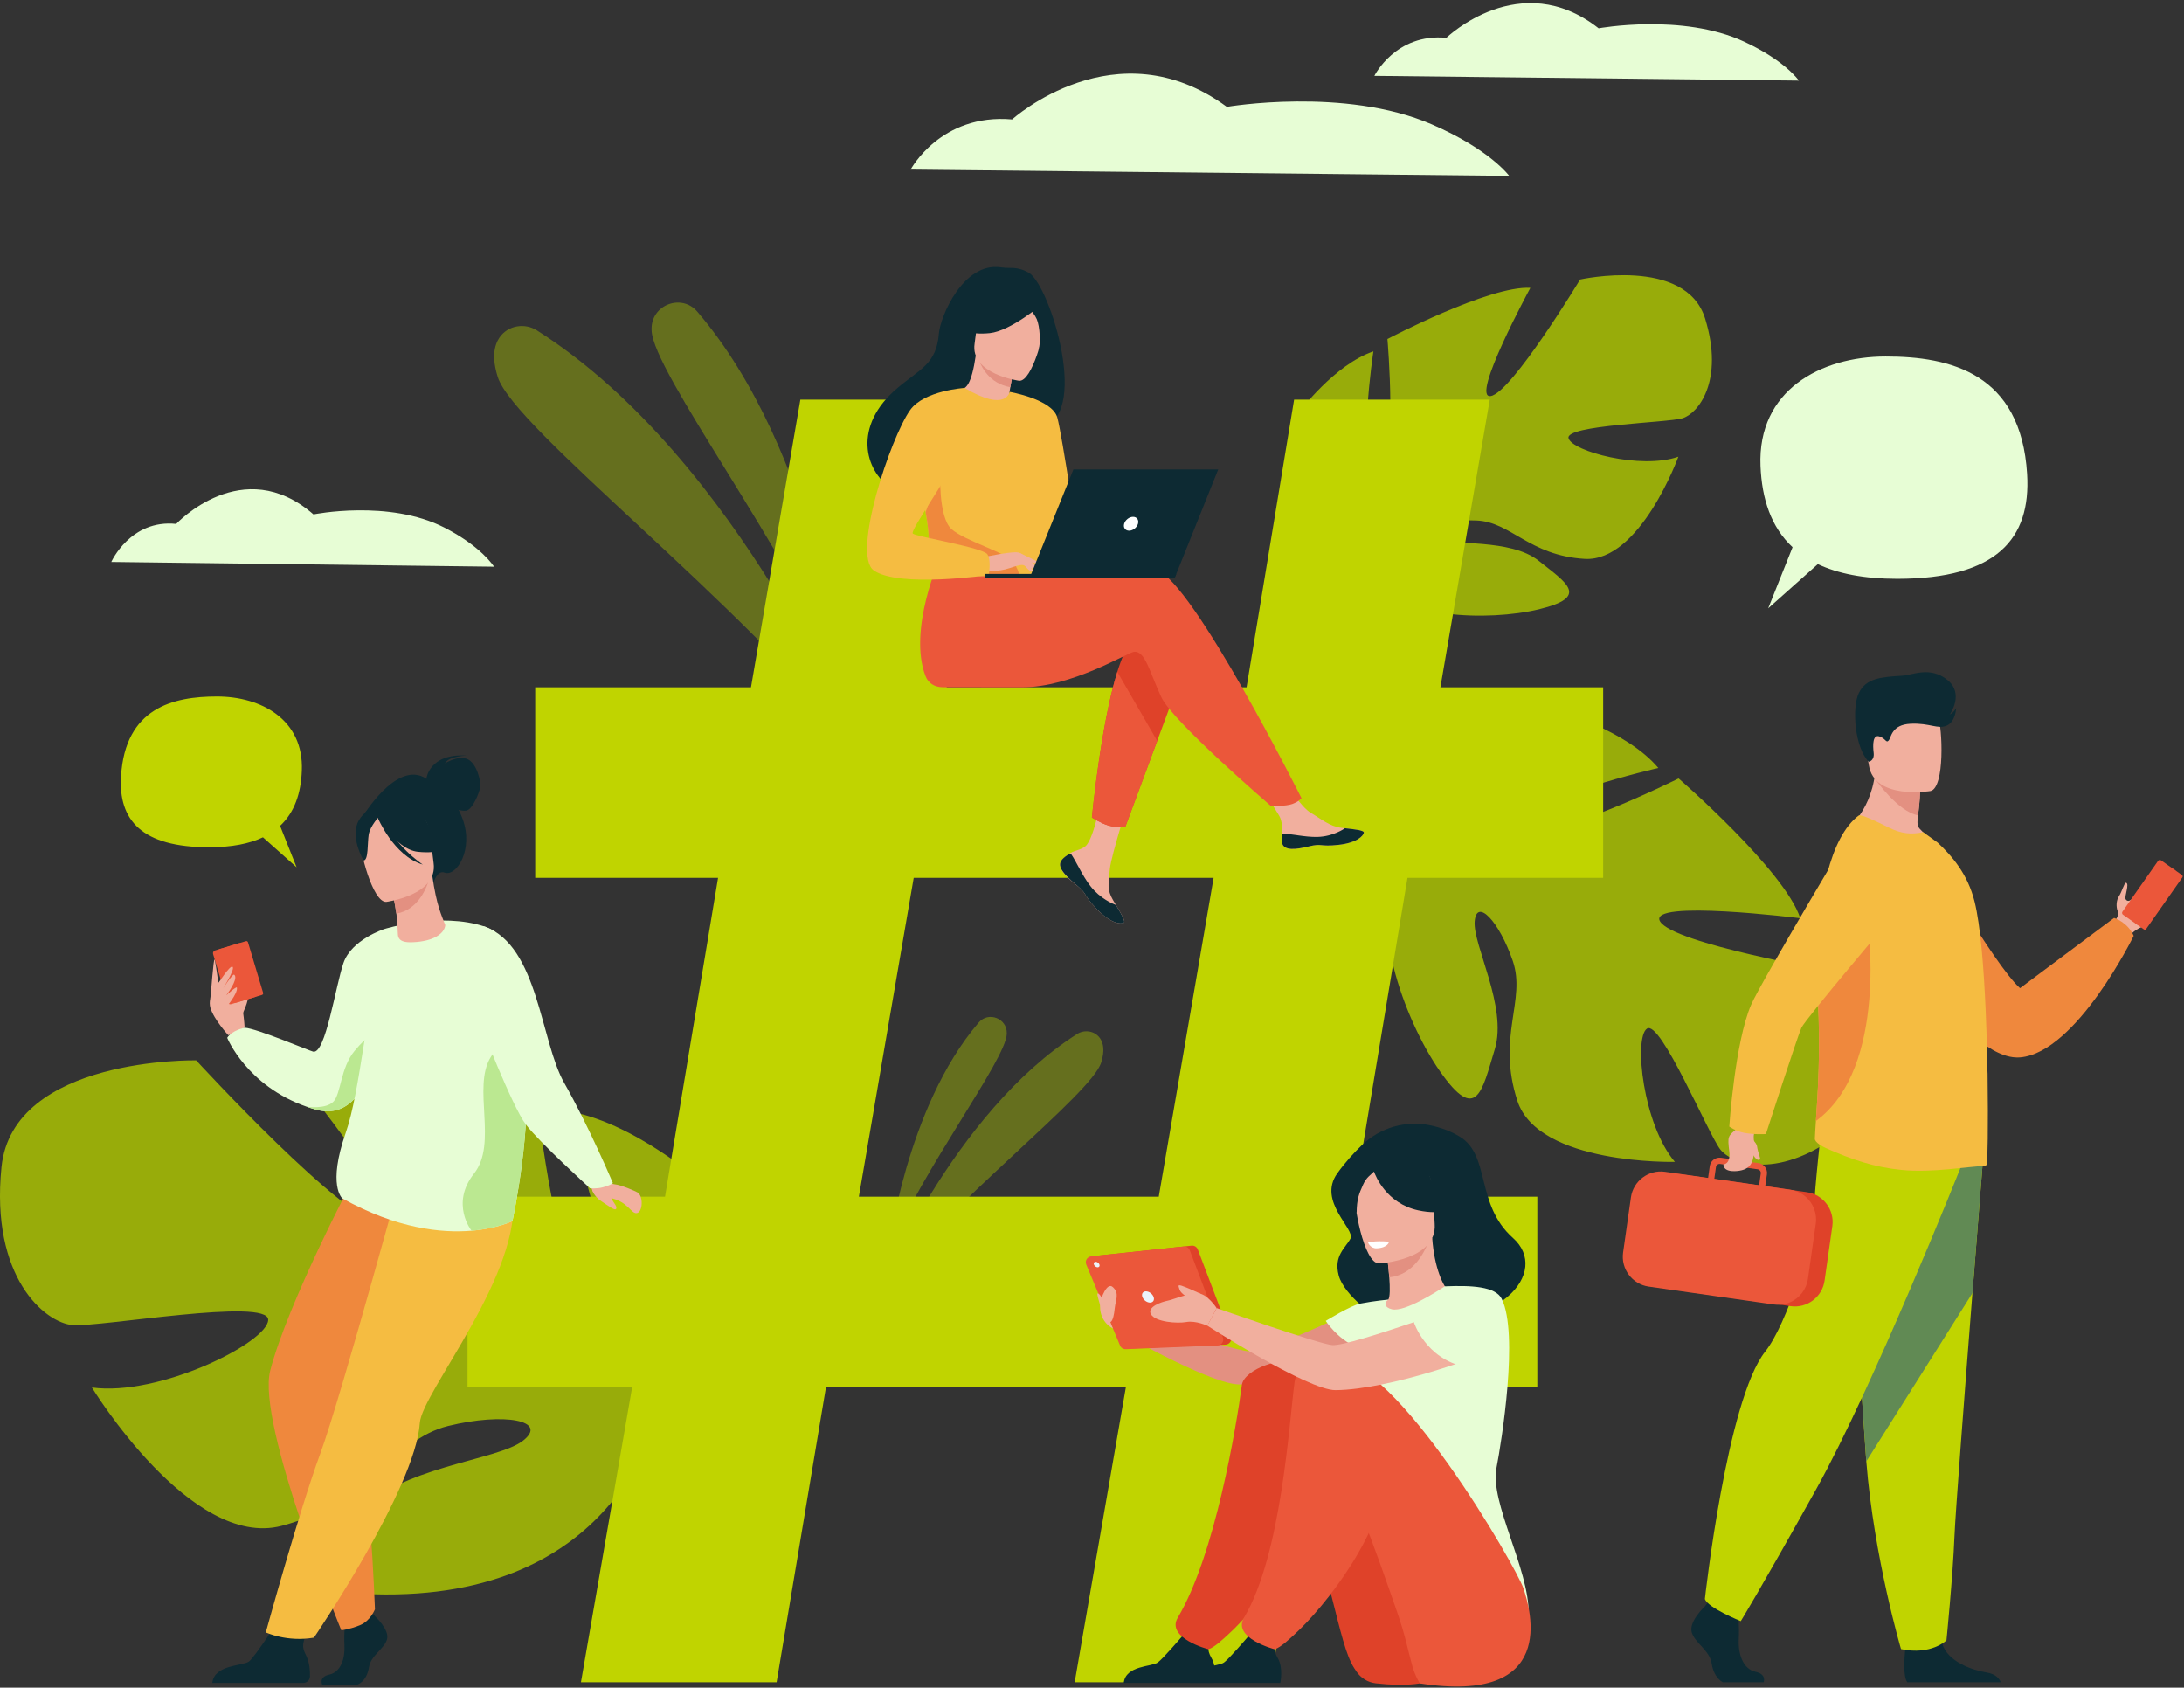 <svg width="475" height="367" viewBox="0 0 475 367" fill="none" xmlns="http://www.w3.org/2000/svg">
<rect x="0" y="0" width="475" height="367" fill="#333333" stroke="none"/>
<g opacity="0.5">
<path d="M183.637 148.765C183.637 148.765 177.592 98.043 151.649 67.77C148.201 63.748 141.601 66.307 141.712 71.609C141.712 71.699 141.716 71.788 141.721 71.878C142.057 80.925 171.103 119.094 183.637 148.765Z" fill="#98AC0A"/>
<path d="M186.792 163.29C186.792 163.29 160.94 99.89 116.783 71.853C114.093 70.142 110.444 70.765 108.639 73.397C107.463 75.112 106.935 77.79 108.255 81.971C111.772 93.121 161.021 130.658 186.792 163.294V163.29Z" fill="#98AC0A"/>
</g>
<g opacity="0.5">
<path d="M193.234 272.062C193.234 272.062 196.943 240.932 212.867 222.355C214.983 219.886 219.032 221.46 218.964 224.71C218.964 224.765 218.964 224.821 218.959 224.876C218.755 230.43 200.928 253.853 193.234 272.062Z" fill="#98AC0A"/>
<path d="M191.297 280.973C191.297 280.973 207.161 242.067 234.261 224.859C235.913 223.81 238.153 224.19 239.26 225.806C239.979 226.86 240.307 228.502 239.494 231.07C237.335 237.912 207.11 260.951 191.297 280.978V280.973Z" fill="#98AC0A"/>
</g>
<path d="M122.548 241.512C122.548 241.512 136.893 280.965 129.399 283.183C121.906 285.405 116.579 238.066 116.579 238.066C116.579 238.066 75.816 226.096 61.229 229.982C61.229 229.982 91.195 265.873 83.386 266.176C75.578 266.479 42.666 230.584 42.666 230.584C42.666 230.584 2.759 229.79 0.323 253.81C-2.112 277.83 9.818 287.666 15.791 288.157C21.765 288.647 58.5 282.091 58.33 287.039C58.16 291.987 34.559 303.756 19.985 301.73C19.985 301.73 41.508 337.045 61.272 331.815C81.036 326.585 85.204 313.106 97.479 310.095C109.754 307.083 119.389 308.939 113.722 313.319C108.06 317.7 86.652 318.916 78.017 329.123C69.383 339.331 62.115 346.16 81.398 346.698C134.176 348.169 142.41 308.585 142.41 308.585C142.41 308.585 174.96 282.547 153.736 258.007C153.736 258.007 137.591 243.453 122.54 241.508L122.548 241.512Z" fill="#98AC0A"/>
<path d="M400.894 245.893C414.45 235.054 398.412 211.171 398.412 211.171C398.412 211.171 363.899 205.212 361.042 200.362C358.181 195.512 391.54 199.684 391.54 199.684C388.198 189.327 365.078 169.283 365.078 169.283C365.078 169.283 334.41 184.507 332.831 179.102C331.251 173.694 360.672 167.009 360.672 167.009C353.629 158.644 338.545 154.532 338.545 154.532C315.447 151.235 312.415 181.116 312.415 181.116C312.415 181.116 301.673 186.162 286.282 184.852C286.282 184.852 283.318 184.332 278.733 184.49L279.869 187.113C280.666 187.024 281.445 186.964 282.207 186.943C282.211 186.943 282.215 186.943 282.22 186.943C282.232 186.943 282.241 186.943 282.254 186.943C282.735 186.943 283.425 186.955 284.263 186.972C286.175 187.092 287.567 187.13 288.551 187.113C288.551 187.113 288.555 187.113 288.559 187.113C294.512 187.378 302.41 188.056 304.751 189.779C304.751 189.779 305.032 189.314 305.709 188.696C305.403 189.041 305.088 189.399 304.751 189.779C297.092 198.438 305.207 221.575 313.177 232.964C321.148 244.358 322.31 237.375 325.107 228.161C327.909 218.947 320.296 205.494 320.73 200.354C321.169 195.214 326.044 200.332 329.012 208.945C331.979 217.557 325.461 225.341 330.008 239.363C334.555 253.384 364.274 252.663 364.274 252.663C357.372 244.618 355.277 225.721 358.198 223.691C361.119 221.66 371.482 246.486 374.109 249.916C376.732 253.345 387.329 256.741 400.885 245.902L400.894 245.893Z" fill="#98AC0A"/>
<path d="M370.852 69.288C366.654 55.672 343.654 60.782 343.654 60.782C343.654 60.782 328.778 85.391 324.222 86.124C319.67 86.858 332.844 62.595 332.844 62.595C323.954 62.049 301.754 73.724 301.754 73.724C301.754 73.724 304.168 101.736 299.574 101.327C294.98 100.913 298.701 76.412 298.701 76.412C290.216 79.291 282.565 89.597 282.565 89.597C273.134 106.271 294.993 117.545 294.993 117.545C294.993 117.545 295.619 127.27 290.007 138.651C290.007 138.651 288.726 140.762 287.47 144.316L289.807 144.235C289.977 143.599 290.165 142.985 290.378 142.396C290.378 142.392 290.378 142.388 290.378 142.383C290.378 142.375 290.382 142.366 290.386 142.358C290.535 141.991 290.744 141.466 291.012 140.831C291.676 139.406 292.123 138.352 292.404 137.593C292.404 137.593 292.404 137.589 292.404 137.585C294.388 133.11 297.271 127.275 299.289 125.999C299.289 125.999 299.016 125.645 298.752 124.941C298.923 125.278 299.102 125.628 299.289 125.999C303.593 134.449 323.651 135.179 334.717 132.496C345.783 129.813 340.814 126.835 334.632 121.934C328.45 117.033 315.919 118.824 312.134 116.948C308.349 115.075 313.71 112.878 321.161 113.19C328.612 113.501 332.588 120.816 344.633 121.537C356.678 122.262 365.032 99.314 365.032 99.314C356.831 102.184 341.81 98.123 341.138 95.278C340.465 92.433 362.486 91.947 365.887 90.966C369.289 89.985 375.05 82.904 370.852 69.288Z" fill="#98AC0A"/>
<path d="M198.05 36.883C198.05 36.883 204.56 24.606 220.126 25.971C220.126 25.971 242.726 5.513 266.824 23.241C266.824 23.241 292.442 18.848 311.41 27.046C324.06 32.511 328.237 38.243 328.237 38.243L198.05 36.879V36.883Z" fill="#E7FDD5"/>
<path d="M298.914 16.493C298.914 16.493 303.529 7.194 314.57 8.226C314.57 8.226 330.595 -7.271 347.686 6.162C347.686 6.162 365.853 2.834 379.303 9.045C388.274 13.187 391.238 17.529 391.238 17.529L298.918 16.497L298.914 16.493Z" fill="#E7FDD5"/>
<path d="M24.205 122.199C24.205 122.199 28.369 112.9 38.319 113.932C38.319 113.932 52.769 98.435 68.178 111.868C68.178 111.868 84.557 108.54 96.687 114.751C104.777 118.893 107.446 123.235 107.446 123.235L24.205 122.203V122.199Z" fill="#E7FDD5"/>
<path d="M137.476 301.675H101.682V260.234H144.637L156.171 190.901H116.4V149.461H163.333L174.071 86.901H216.626L205.888 149.461H271.116L281.458 86.901H324.013L313.275 149.461H348.674V190.901H306.118L294.584 260.234H334.355V301.675H287.423L276.285 365.829H233.729L244.867 301.675H179.64L168.902 365.829H126.346L137.484 301.675H137.476ZM252.02 260.234L263.95 190.901H198.723L186.793 260.234H252.02Z" fill="#C0D400"/>
<path d="M52.493 221.148C52.493 221.02 54.387 217.096 53.783 216.797C53.182 216.494 52.101 216.541 51.977 217.228C51.854 217.915 52.493 221.148 52.493 221.148Z" fill="#F1AF9E"/>
<path d="M53.204 223.486C53.204 223.102 52.761 217.232 51.773 216.064C50.785 214.895 48.767 213.231 48.133 213.282C47.498 213.334 45.016 216.639 45.761 219.169C46.506 221.703 49.657 225.128 49.657 225.128L53.204 223.486Z" fill="#F1AF9E"/>
<path d="M53.486 204.671L47.736 206.399C47.545 206.456 47.436 206.658 47.493 206.85L50.783 217.841C50.84 218.033 51.042 218.142 51.233 218.084L56.984 216.357C57.175 216.3 57.284 216.098 57.226 215.906L53.937 204.915C53.88 204.723 53.678 204.614 53.486 204.671Z" fill="#EB573A"/>
<path d="M46.774 206.686L51.995 205.118C52.333 205.017 52.688 205.208 52.79 205.547L55.919 216.003C56.02 216.342 55.829 216.698 55.49 216.8L50.27 218.368C49.932 218.47 49.577 218.278 49.475 217.939L46.346 207.483C46.244 207.144 46.436 206.788 46.774 206.686Z" fill="#EB573A"/>
<path d="M47.541 213.709C47.541 213.709 49.938 210.015 50.521 210.22C51.356 210.514 48.35 215.198 48.35 215.198C48.35 215.198 50.581 211.696 50.926 211.96C51.718 212.562 50.457 214.763 49.206 216.448C49.206 216.448 51.445 214.392 51.522 214.763C51.777 216.06 49.061 219.204 49.061 219.204L47.541 215.727V213.705V213.709Z" fill="#F1AF9E"/>
<path d="M45.74 217.139C45.855 216.687 46.443 207.865 46.69 208.706C46.941 209.542 47.537 214.166 47.537 214.166L45.74 217.139Z" fill="#F1AF9E"/>
<path d="M83.978 214.711C83.978 214.711 83.727 224.301 80.968 232.038C78.788 238.151 75.041 243.108 68.616 241.278C67.961 241.09 67.322 240.889 66.705 240.672C66.701 240.672 66.696 240.672 66.696 240.672C53.638 236.116 49.414 225.687 49.414 225.687C50.385 224.079 53.204 223.49 53.204 223.49C55.835 223.631 67.386 228.549 68.127 228.698C70.801 229.236 72.959 214.524 74.696 209.426C76.433 204.329 83.54 202.047 83.54 202.047L83.982 214.716L83.978 214.711Z" fill="#E7FDD5"/>
<path d="M81.219 225.133L80.968 232.043C78.788 238.155 75.041 243.112 68.616 241.282C67.961 241.094 67.322 240.894 66.705 240.676C66.909 240.702 70.843 241.235 72.491 239.589C74.181 237.891 74.007 232.269 77.123 228.519C80.24 224.77 81.223 225.133 81.223 225.133H81.219Z" fill="#BBE891"/>
<path d="M81.581 351.501C81.581 351.501 84.796 354.44 84.165 356.526C83.54 358.612 80.64 360.007 80.248 362.557C79.857 365.108 78.29 366.499 76.876 366.499H70.149C70.149 366.499 69.11 364.703 71.618 364.161C74.126 363.62 75.071 360.621 74.913 357.84C74.756 355.058 75.148 351.347 75.148 351.347L80.478 350.11L81.577 351.501H81.581Z" fill="#0D2A33"/>
<path d="M46.174 365.965H65.977C66.751 365.965 67.39 365.347 67.412 364.571C67.441 363.406 67.348 361.717 66.705 360.292C65.649 357.942 64.98 357.532 69.442 350.703C68.101 352.089 64.482 351.454 61.425 351.044C61.05 351.65 55.384 360.424 54.136 361.324C52.757 362.318 46.6 361.964 46.174 365.97V365.965Z" fill="#0D2A33"/>
<path d="M77.034 255.947C77.034 255.947 62.677 283.089 58.773 298.036C55.745 309.638 74.228 354.525 74.228 354.525C74.228 354.525 75.74 354.423 78.205 353.454C80.623 352.503 81.547 349.948 81.547 349.948C81.547 349.948 80.453 317.854 76.71 302.327C75.871 298.842 80.776 287.598 89.062 281.442C97.347 275.287 100.796 255.473 95.861 254.134C90.931 252.794 77.034 255.951 77.034 255.951V255.947Z" fill="#EF883D"/>
<path d="M89.326 248.239C89.326 248.239 74.232 303.675 69.651 316.122C65.074 328.569 57.81 354.99 57.81 354.99C57.81 354.99 62.4 357.149 68.28 356.129C68.28 356.129 90.352 323.736 91.31 309.417C91.753 302.801 113.956 276.563 111.478 259.458L89.322 248.239H89.326Z" fill="#F5BC41"/>
<path d="M111.449 265.536C111.449 265.536 108.238 267.157 102.559 267.635H102.554C96.053 268.181 86.316 267.221 74.458 260.609C74.458 260.609 71.15 257.879 75.216 246.264C78.29 237.473 79.788 218.934 83.544 202.043C83.544 202.043 95.725 198.216 105.496 201.522C112.964 204.052 112.219 215.531 113.599 227.487C113.726 228.605 113.876 229.722 114.046 230.84C116.085 243.927 111.453 265.536 111.453 265.536H111.449Z" fill="#E7FDD5"/>
<path d="M79.243 177.037C79.243 177.037 87.559 163.481 93.996 170.455C93.996 170.455 98.207 171.535 100.617 178.099C103.078 184.796 99.246 190.713 96.687 189.757C95.048 189.143 94.277 191.975 94.277 191.975L79.243 177.037Z" fill="#0D2A33"/>
<path d="M92.719 169.385C92.719 169.385 93.29 163.772 101.477 164.318C101.477 164.318 97.607 164.386 96.777 166.007C96.777 166.007 99.591 164.19 101.643 165.073C103.695 165.956 104.568 169.808 104.458 171.032C104.347 172.256 102.771 176.086 101.388 176.287C100.008 176.487 98.199 175.511 98.199 175.511L92.719 169.389V169.385Z" fill="#0D2A33"/>
<path d="M96.845 201.181C96.074 199.13 94.933 196.971 94.013 190.415L93.524 190.59L85.26 193.508C85.26 193.508 85.839 196.161 86.209 198.686C86.362 199.718 86.469 201.561 86.537 203.173C86.609 204.82 88.223 204.974 89.867 204.897C94.235 204.696 96.645 203.063 96.845 201.186V201.181Z" fill="#F1AF9E"/>
<path d="M85.255 193.503C85.255 193.503 85.834 196.156 86.205 198.681C90.944 197.858 92.834 193.144 93.519 190.585L85.255 193.503Z" fill="#E39081"/>
<path d="M94.265 189.536C94.265 189.536 96.189 185.228 96.304 181.764C96.385 179.29 93.873 170.533 85.098 173.113C85.098 173.113 82.531 173.745 80.325 175.754C78.567 177.353 76.169 180.599 80.431 187.945L81.628 190.462L94.269 189.536H94.265Z" fill="#0D2A33"/>
<path d="M84.012 196.126C84.012 196.126 95.299 194.684 94.299 187.655C93.294 180.625 94.077 175.707 86.826 176.329C79.576 176.952 78.562 179.836 78.328 182.263C78.094 184.69 81.053 196.318 84.012 196.126Z" fill="#F1AF9E"/>
<path d="M81.67 176.897C81.67 176.897 85.941 184.699 90.85 185.232C95.759 185.769 97.628 184.199 97.628 184.199C97.628 184.199 93.583 181.836 92.106 176.901C92.106 176.901 83.437 172.635 81.675 176.897H81.67Z" fill="#0D2A33"/>
<path d="M82.53 177.456C82.53 177.456 80.491 179.627 80.189 181.499C79.886 183.372 80.163 187.092 79.073 187.121C79.073 187.121 75.944 181.853 78.098 178.304C80.385 174.542 82.53 177.456 82.53 177.456Z" fill="#0D2A33"/>
<path d="M82.143 177.797C82.143 177.797 85.583 186.115 91.953 188.017C91.953 188.017 85.217 183.572 83.893 177.946C82.565 172.32 82.147 177.797 82.147 177.797H82.143Z" fill="#0D2A33"/>
<path d="M111.449 265.536C111.449 265.536 108.238 267.157 102.559 267.634H102.554C102.554 267.634 97.888 261.774 103.095 255.209C108.302 248.64 102.691 236.525 106.697 229.935C109.486 225.349 112.202 226.416 113.594 227.487C113.722 228.604 113.871 229.722 114.042 230.839C116.081 243.926 111.449 265.536 111.449 265.536Z" fill="#BBE891"/>
<path d="M131.928 255.798C131.928 255.798 132.622 257.41 133.588 257.521C135.168 257.696 138.174 259.023 138.647 259.304C139.924 260.063 139.839 263.467 138.561 263.792C137.284 264.112 136.641 261.254 132.643 260.49C131.289 260.23 129.314 261.168 128.513 257.914L131.932 255.802L131.928 255.798Z" fill="#F1AF9E"/>
<path d="M105.492 201.526C117.116 205.809 117.546 226.442 122.727 235.527C128.071 244.899 133.278 257.231 133.278 257.231C133.278 257.231 133.184 257.602 131.191 258.174C129.786 258.574 128.322 258.404 128.322 258.404C128.322 258.404 117.341 248.452 114.357 244.524C111.372 240.595 104.338 222.381 104.338 222.381C104.338 222.381 100.881 199.824 105.492 201.526Z" fill="#E7FDD5"/>
<path d="M128.794 258.716C128.794 258.716 129.075 260.102 130.791 261.224C132.507 262.346 133.878 263.468 134.044 262.772C134.21 262.077 133.09 261.331 132.822 260.051C132.554 258.771 128.79 258.72 128.79 258.72L128.794 258.716Z" fill="#F1AF9E"/>
<path d="M311.104 244.724C305.765 243.581 300.2 245.197 296.249 248.973C294.507 250.636 292.596 252.718 290.837 255.175C286.486 261.266 294.818 267.293 293.711 269.358C292.604 271.422 290.033 273.052 291.157 277.36C292.281 281.668 299.693 287.261 302.112 287.508C326.606 290.029 337.237 276.498 329.05 269.204C320.862 261.91 324.205 251.331 317.554 247.219C315.502 245.948 313.245 245.18 311.104 244.724Z" fill="#0D2A33"/>
<path d="M298.305 283.213C298.305 283.213 275.952 294.06 271.763 293.881C267.578 293.698 241.401 284.463 241.401 284.463L242.057 288.912C242.057 288.912 261.97 300.386 268.931 301.035C275.786 301.674 299.221 294.871 301.481 293.438C303.742 292 304.875 284.672 298.301 283.217L298.305 283.213Z" fill="#E39081"/>
<path d="M295.844 293.446C297.871 294.853 300.408 296.013 303.597 296.751C315.553 299.52 320.134 289.397 321.854 282.449C320.224 281.515 318.691 281.31 317.805 281.203C316.941 281.101 316.034 281.033 315.281 280.994C313.939 279.962 311.938 275.748 311.495 269.204L310.933 269.353L301.511 271.938C301.511 271.938 301.941 274.937 302.154 277.774C302.316 279.992 302.341 282.112 301.924 282.632C301.188 282.79 300.749 282.897 300.749 282.897C300.749 282.897 300.749 282.897 300.745 282.905C300.617 283.114 297.884 287.614 295.844 293.446Z" fill="#F1AF9E"/>
<path d="M301.511 271.942C301.511 271.942 301.946 274.941 302.154 277.778C307.493 277.24 309.967 272.151 310.933 269.357L301.511 271.942Z" fill="#E39081"/>
<path d="M299.919 274.758C299.919 274.758 312.59 274.058 312.032 266.158C311.474 258.263 312.735 252.85 304.624 252.965C296.513 253.08 295.155 256.202 294.699 258.885C294.243 261.568 296.611 274.736 299.919 274.758Z" fill="#F1AF9E"/>
<path d="M294.759 254.467C296.543 251.95 298.058 252.368 298.94 253.021C305.582 248.712 310.444 254.027 310.444 254.027C311.696 259.632 316.009 262.584 316.009 262.584C316.009 262.584 313.765 264.384 308.387 263.19C301.511 261.663 299.153 255.691 298.829 254.774C298.105 255.524 297.173 256.002 296.457 257.627C295.606 259.56 295.074 260.682 295.057 263.859C295.057 263.859 292.081 258.237 294.759 254.467Z" fill="#0D2A33"/>
<path d="M325.465 319.253C326.61 313.392 330.34 289.982 326.61 282.449C325.269 279.745 320.015 279.497 314.246 279.736C312.449 280.896 305.611 285.286 302.801 284.736C302.772 284.731 302.716 284.718 302.644 284.697C301.32 284.364 300.822 283.435 301.924 282.633C301.924 282.633 299.391 282.812 295.844 283.481C293.839 283.861 288.338 287.244 288.338 287.244C288.338 287.244 290.833 291.134 294.848 292.832C294.167 298.949 295.18 301.644 301.511 315.772C306.863 327.712 300.787 338.461 300.787 338.461C300.787 338.461 332.29 363.837 332.465 350.916C332.597 341.191 324 326.739 325.461 319.249L325.465 319.253Z" fill="#E7FDD5"/>
<path d="M299.229 366.055C297.517 365.863 295.972 364.92 295.014 363.487C294.861 363.261 294.699 363.013 294.529 362.753C290.944 357.314 289.547 340.661 281.483 322.916C279.52 318.595 272.465 317.819 270.545 312.935C270.545 312.935 265.811 297.11 279.605 296.64C293.396 296.175 316.541 340.678 316.907 345.345C317.26 349.867 326.027 369.083 299.233 366.055H299.229Z" fill="#DF4229"/>
<path d="M244.412 365.965H264.039C264.039 365.965 264.772 362.744 263.486 360.552C262.345 358.611 262.783 357.506 263.627 355.902C262.737 356.278 261.587 356.619 260.323 356.542C259.343 356.483 258.309 356.026 257.402 355.484C256.559 356.474 252.94 360.693 251.807 361.529C250.526 362.476 244.803 362.139 244.407 365.961L244.412 365.965Z" fill="#0D2A33"/>
<path d="M270.094 301.217C268.91 310.094 264.295 338.115 256.154 351.786C253.527 356.192 262.766 358.667 262.818 358.649C264.056 358.325 266.121 356.346 267.071 355.484C273.683 349.517 287.099 332.616 287.099 319.065C287.099 312.457 287.214 299.84 282.42 296.632C279.465 294.657 270.562 297.685 270.09 301.209L270.094 301.217Z" fill="#DF4229"/>
<path d="M308.813 366.076C308.813 366.076 307.817 364.583 307.187 362.361C306.131 358.65 305.756 355.949 303.73 350.174C301.601 344.108 299.076 336.643 295.917 328.88C294.942 326.483 293.907 324.055 292.809 321.633C290.846 317.312 285.439 317.909 283.518 313.025C283.518 313.025 276.016 296.094 289.807 295.629C303.598 295.165 329.808 340.913 331.311 345.345C332.959 350.195 338.885 370.721 308.813 366.076Z" fill="#EB573A"/>
<path d="M258.82 365.965H278.447C278.447 365.965 279.18 362.744 277.894 360.552C276.753 358.611 277.191 357.506 278.034 355.902C277.145 356.278 275.995 356.619 274.726 356.542C273.747 356.483 272.712 356.026 271.805 355.484C270.962 356.474 267.343 360.693 266.211 361.529C264.929 362.476 259.207 362.139 258.811 365.961L258.82 365.965Z" fill="#0D2A33"/>
<path d="M281.551 300.587C280.368 309.463 278.703 338.115 270.562 351.787C267.935 356.193 277.174 358.667 277.225 358.65C278.464 358.326 280.529 356.347 281.479 355.485C288.091 349.517 301.507 332.617 301.507 319.065C301.507 312.458 293.767 300.369 288.972 297.161C286.018 295.186 282.015 297.055 281.547 300.582L281.551 300.587Z" fill="#EB573A"/>
<path d="M239.06 273.022L259.164 270.885C259.752 270.821 260.306 271.162 260.514 271.716L267.705 290.651C268.02 291.483 267.429 292.375 266.543 292.413L246.596 293.219C246.055 293.241 245.557 292.925 245.348 292.422L238 274.822C237.663 274.02 238.195 273.12 239.06 273.026V273.022Z" fill="#DF4229"/>
<path d="M237.314 273.205L257.419 271.068C258.006 271.004 258.56 271.345 258.768 271.9L265.96 290.835C266.275 291.667 265.683 292.563 264.797 292.597L244.85 293.403C244.309 293.424 243.811 293.109 243.603 292.605L236.254 275.001C235.917 274.199 236.45 273.299 237.314 273.205Z" fill="#EB573A"/>
<path d="M248.456 282.044C248.209 281.37 248.558 280.819 249.231 280.819C249.904 280.819 250.653 281.365 250.896 282.044C251.143 282.718 250.794 283.268 250.121 283.268C249.448 283.268 248.699 282.722 248.456 282.044Z" fill="#EBF3FA"/>
<path d="M237.914 274.992C237.795 274.659 237.965 274.391 238.298 274.391C238.63 274.391 238.996 274.659 239.115 274.992C239.234 275.325 239.064 275.594 238.732 275.594C238.4 275.594 238.034 275.325 237.914 274.992Z" fill="#EBF3FA"/>
<path d="M321.854 282.449C321.854 282.449 293.992 292.729 289.807 292.515C287.099 292.379 264.61 284.458 264.61 284.458L262.592 288.284C262.592 288.284 284.485 302.382 290.501 302.309C302.384 302.173 322.429 294.866 324.694 293.428C326.955 291.991 328.433 283.899 321.859 282.444L321.854 282.449Z" fill="#F1AF9E"/>
<path d="M264.61 284.462C264.61 284.462 262.592 281.348 260.582 281.259C258.573 281.169 255.098 282.632 253.91 282.863C252.722 283.093 249.342 284.189 250.347 285.84C251.352 287.487 256.014 287.853 258.023 287.487C260.033 287.12 262.592 288.293 262.592 288.293L264.61 284.467V284.462Z" fill="#F1AF9E"/>
<path d="M261.127 281.352C261.127 281.352 257.93 279.885 257.014 279.608C256.099 279.335 256.282 279.612 256.559 280.478C256.831 281.344 258.479 282.176 258.479 282.444C258.479 282.713 261.127 281.348 261.127 281.348V281.352Z" fill="#F1AF9E"/>
<path d="M239.383 282.812C239.383 282.812 240.661 278.602 242.061 279.924C243.517 281.302 242.636 282.68 242.457 284.433C242.117 287.79 241.44 287.645 241.01 287.491C240.58 287.342 238.911 284.497 239.387 282.812H239.383Z" fill="#F1AF9E"/>
<path d="M239.307 283.456C239.307 283.456 238.664 287.039 242.057 288.912L241.052 286.446L239.307 283.46V283.456Z" fill="#F1AF9E"/>
<path d="M297.543 270.215C297.543 270.215 298.739 269.741 302.112 270.014C302.112 270.014 301.933 271.333 299.446 271.461C298.037 271.533 297.543 270.215 297.543 270.215Z" fill="white"/>
<path d="M307.502 287.521C307.502 287.521 309.993 295.425 318.55 297.221C318.55 297.221 332.682 292.857 325.648 283.212C325.648 283.212 318.691 278.034 307.502 287.521Z" fill="#E7FDD5"/>
<path d="M239.307 283.959C239.307 283.959 238.719 281.988 238.685 281.647C238.651 281.306 238.694 281.135 238.996 281.374C239.298 281.613 239.762 282.244 239.622 282.846C239.485 283.443 239.307 283.963 239.307 283.963V283.959Z" fill="#F1AF9E"/>
<path d="M230.979 186.951C230.519 187.48 230.459 188.073 230.685 188.704C230.685 188.704 230.685 188.708 230.689 188.712C231.111 189.881 232.507 191.186 234.129 192.492C234.338 192.658 234.521 192.812 234.683 192.952C234.726 192.991 234.768 193.025 234.806 193.063C234.841 193.093 234.87 193.123 234.9 193.149C236.412 194.543 235.841 194.863 238.557 197.696C241.653 200.925 243.786 200.98 244.39 200.686C244.901 200.434 243.863 198.724 242.704 196.8C242.649 196.706 242.594 196.612 242.538 196.518C242.385 196.263 242.232 196.002 242.079 195.746C240.725 193.43 241.074 192.347 241.393 188.9C241.653 186.102 245.74 173.258 245.74 173.258L239.809 172.234C239.809 172.234 238.021 182.463 236.054 184.037C235.002 184.878 233.823 184.886 232.81 185.509C232.737 185.552 232.669 185.594 232.601 185.641C232.026 186.025 231.439 186.418 230.979 186.946V186.951Z" fill="#F1AF9E"/>
<path d="M230.979 186.951C230.519 187.48 230.459 188.073 230.685 188.704C230.685 188.704 230.685 188.709 230.689 188.713C231.204 189.882 232.567 191.178 234.134 192.479C234.338 192.65 234.517 192.808 234.679 192.953C234.721 192.991 234.764 193.025 234.802 193.064C234.836 193.094 234.866 193.123 234.896 193.149C236.407 194.544 235.837 194.864 238.553 197.696C241.649 200.925 243.782 200.981 244.386 200.686C244.897 200.435 243.858 198.724 242.7 196.8C242.096 196.579 239.298 195.44 237.182 192.727C235.385 190.432 234.168 187.501 232.942 185.706C232.805 185.68 232.729 185.667 232.592 185.642C232.018 186.026 231.43 186.418 230.97 186.947L230.979 186.951Z" fill="#0D2A33"/>
<path d="M278.822 183.236C279.188 185.07 281.798 184.763 284.715 184.051C287.631 183.338 286.937 184.187 291.089 183.727C295.24 183.266 296.496 181.717 296.624 181.099C296.739 180.549 294.686 180.357 292.485 180.105C292.208 180.075 291.932 180.041 291.655 180.007C289.173 179.696 287.35 178.087 285.094 176.769C282.956 175.52 279.767 170.431 279.767 170.431L274.075 170.883C274.075 170.883 277.064 175.43 278.218 177.405C278.899 178.569 278.861 180.105 278.775 181.291C278.733 181.935 278.69 182.596 278.818 183.24L278.822 183.236Z" fill="#F1AF9E"/>
<path d="M284.715 184.05C287.631 183.338 286.937 184.187 291.089 183.726C295.24 183.265 296.496 181.717 296.624 181.098C296.739 180.548 294.686 180.356 292.485 180.104L292.464 180.147C292.464 180.147 289.973 181.917 286.52 181.998C283.706 182.067 280.721 181.26 278.775 181.29C278.733 181.934 278.69 182.596 278.818 183.24C279.184 185.074 281.794 184.767 284.711 184.054L284.715 184.05Z" fill="#0D2A33"/>
<path d="M257.006 146.769L251.684 161.114L244.735 179.844C244.735 179.844 242.849 180.028 241.044 179.507C239.383 179.025 237.476 177.767 237.476 177.767C237.476 177.767 239.405 157.655 243.002 146.108C243.926 143.143 244.957 140.746 246.098 139.398C251.675 132.791 257.002 146.769 257.002 146.769H257.006Z" fill="#DF4229"/>
<path d="M251.594 123.987C248.563 123.006 240.661 123.97 232.09 125.526C229.723 125.957 227.334 124.874 226.087 122.809L204.513 121.12C204.513 121.12 197.394 136.937 201.29 147.017C201.865 148.497 203.121 149.422 205.062 149.452C205.062 149.452 218.099 149.469 222.268 149.469C232.997 149.469 244.974 142.081 246.523 141.77C249.061 141.262 250.074 146.343 252.612 151.679C255.15 157.015 276.451 175.31 276.451 175.31C276.451 175.31 279.725 175.345 281.079 174.837C282.535 174.291 283.067 173.579 283.067 173.579C283.067 173.579 259.463 126.525 251.599 123.982L251.594 123.987Z" fill="#EB573A"/>
<path d="M223.792 59.333C222.191 58.377 220.628 58.232 219.67 58.258C219.006 58.275 218.338 58.232 217.682 58.138C209.448 56.927 204.488 68.913 204.198 72.531C203.666 79.176 200.153 80.192 195.214 84.355C185.307 92.703 188.215 102.403 193.63 106.007C196.879 108.17 202.61 106.007 202.61 106.007C202.691 106.062 218.278 97.279 225.959 93.04C237.476 91.397 228.42 62.093 223.792 59.333Z" fill="#0D2A33"/>
<path d="M219.517 89.436C219.551 89.457 215.736 90.762 213.186 89.632C210.789 88.57 208.971 84.615 209.005 84.611C210.095 84.56 211.296 83.604 212.215 77.334L212.679 77.5L220.492 80.316C220.492 80.316 219.926 82.828 219.56 85.221C219.253 87.23 219.087 89.154 219.513 89.436H219.517Z" fill="#F1AF9E"/>
<path d="M220.496 80.316C220.496 80.316 220.185 81.672 219.73 84.202C215.242 83.391 213.314 79.927 212.683 77.496L220.496 80.311V80.316Z" fill="#E39081"/>
<path d="M221.663 82.806C221.663 82.806 210.972 81.369 211.968 74.714C212.965 68.06 212.254 63.389 219.121 64.025C225.989 64.66 226.934 67.399 227.138 69.702C227.347 72.006 224.469 83.011 221.659 82.806H221.663Z" fill="#F1AF9E"/>
<path d="M226.751 66.056C226.751 66.056 219.909 71.963 215.251 72.441C210.597 72.919 208.835 71.422 208.835 71.422C208.835 71.422 211.577 69.14 213.228 65.458C213.714 64.375 214.744 63.628 215.928 63.526C219.253 63.24 225.554 63.108 226.751 66.06V66.056Z" fill="#0D2A33"/>
<path d="M222.472 65.527C222.472 65.527 224.763 67.745 225.482 69.391C226.176 70.978 226.385 74.775 225.831 76.285C225.831 76.285 229.399 69.336 227.381 65.958C225.239 62.379 222.472 65.527 222.472 65.527Z" fill="#0D2A33"/>
<path d="M228.522 105.213C228.198 126.895 228.433 122.365 226.065 124.421C225.495 124.916 223.89 125.211 221.782 125.351C215.144 125.791 203.483 124.699 203.04 123.47C201.511 119.217 202.589 117.899 201.311 111.39C201.179 110.699 201.013 109.948 200.822 109.133C199.757 104.663 198.723 103.145 202.499 95.961C205.927 89.456 209.482 84.175 209.805 84.367C218.844 89.742 219.572 85.225 219.572 85.225C219.572 85.225 228.688 94.643 228.526 105.218L228.522 105.213Z" fill="#F5BC41"/>
<path d="M251.684 161.115L244.735 179.845C244.735 179.845 242.849 180.028 241.044 179.508C239.383 179.026 237.476 177.768 237.476 177.768C237.476 177.768 239.405 157.655 243.002 146.108L251.684 161.115Z" fill="#EB573A"/>
<path d="M219.564 85.217C219.564 85.217 228.863 86.795 229.957 90.809C231.051 94.823 234.645 119.171 234.645 119.171C234.645 119.171 232.022 121.739 229.838 119.551C227.654 117.362 222.966 96.768 222.966 96.768L219.568 85.221L219.564 85.217Z" fill="#F5BC41"/>
<path d="M221.778 125.352C215.14 125.791 203.478 124.699 203.036 123.471C201.507 119.218 202.584 117.9 201.307 111.391L204.509 102.36C204.509 102.36 203.981 112.414 206.94 115.059C209.895 117.704 219.057 120.165 220.496 122.375C221.19 123.437 221.646 124.499 221.778 125.352Z" fill="#EF883D"/>
<path d="M214.178 121.12C214.178 121.12 220.726 119.661 221.782 120.241C222.838 120.821 225.418 122.941 225.742 123.679C226.065 124.417 223.392 123.12 222.519 122.886C221.957 122.736 220.471 123.252 219.739 123.495C216.647 124.528 214.757 123.995 214.757 123.995L214.178 121.115V121.12Z" fill="#F1AF9E"/>
<path d="M209.793 84.359C209.793 84.359 201 84.901 197.96 89.154C193.677 95.139 185.179 120.651 190.05 124.051C195.534 127.881 215.012 125.053 215.012 125.053C215.012 125.053 215.66 122.016 214.757 120.549C213.854 119.081 199.199 116.71 198.522 116.032C197.845 115.353 206.978 102.817 206.978 100.786C206.978 98.756 209.793 84.359 209.793 84.359Z" fill="#F5BC41"/>
<path d="M222.097 122.067C222.097 122.067 223.468 123.841 223.919 124.05C224.371 124.264 224.66 124.208 224.66 124.208L223.736 122.54L222.097 122.062V122.067Z" fill="#F1AF9E"/>
<path d="M221.778 120.241L225.767 122.182C225.767 122.182 225.597 122.459 225.107 122.438C224.618 122.417 223.379 121.96 223.379 121.96L221.782 120.241H221.778Z" fill="#F1AF9E"/>
<path d="M255.835 124.806H214.178V125.723H255.465L255.835 124.806Z" fill="#0D2A33"/>
<path d="M223.92 125.723H255.465L264.955 102.083H233.457L223.92 125.723Z" fill="#0D2A33"/>
<path d="M247.503 113.903C247.741 113.071 247.26 112.397 246.43 112.397C245.6 112.397 244.735 113.071 244.497 113.903C244.258 114.735 244.74 115.409 245.57 115.409C246.4 115.409 247.264 114.735 247.503 113.903Z" fill="white"/>
<path d="M470.077 195.444C469.153 197.935 467.552 200.823 465.87 201.544C463.963 202.359 463.167 203.511 463.167 203.511L461.625 202.615L459.786 201.544C459.786 201.544 459.829 201.339 459.918 201.007C460.008 200.674 460.144 200.213 460.331 199.701C460.331 199.701 460.897 198.976 460.548 198.063C460.203 197.151 460.271 195.743 460.863 194.881C461.451 194.024 462.021 191.908 462.379 191.972C463.239 192.121 461.958 195.026 462.324 195.568C462.656 196.054 463.073 195.888 463.15 195.85C463.154 195.85 463.158 195.845 463.162 195.841C465.577 194.779 468.502 189.05 469.796 189.822C470.281 190.112 470.464 194.382 470.073 195.444H470.077Z" fill="#F1AF9E"/>
<path d="M461.732 198.913L464.755 201.041C464.968 201.19 465.266 201.139 465.415 200.926L473.155 189.891C473.304 189.678 473.253 189.379 473.04 189.23L470.017 187.101C469.804 186.952 469.506 187.003 469.357 187.216L461.617 198.251C461.468 198.465 461.519 198.763 461.732 198.913Z" fill="#EB573A"/>
<path d="M464.499 200.862L466.271 202.108C466.432 202.223 466.658 202.185 466.773 202.018L474.645 190.796C474.76 190.633 474.722 190.407 474.556 190.292L472.785 189.047C472.623 188.931 472.397 188.97 472.283 189.136L464.41 200.359C464.295 200.521 464.333 200.747 464.499 200.862Z" fill="#EB573A"/>
<path d="M418.38 183.078C418.38 183.078 433.755 209.947 439.337 214.891L459.79 199.612C459.79 199.612 462.758 200.524 464.057 203.51C464.057 203.51 451.637 228.865 439.405 229.94C427.177 231.015 410.01 199.552 410.01 199.552L418.376 183.078H418.38Z" fill="#EF883D"/>
<path d="M383.587 365.825H374.701C373.581 365.215 372.585 363.824 372.27 361.747C371.835 358.88 368.629 357.315 367.935 354.969C367.241 352.623 370.796 349.325 370.796 349.325L371.393 348.557L372.01 347.76L377.907 349.15C377.907 349.15 378.052 350.558 378.141 352.35C378.205 353.642 378.239 355.135 378.166 356.449C377.992 359.576 379.039 362.945 381.811 363.551C383.863 363.999 383.77 365.219 383.582 365.825H383.587Z" fill="#0D2A33"/>
<path d="M435.147 365.825H414.829C413.854 364.631 414.212 360.22 414.361 358.783C414.391 358.493 414.412 358.322 414.412 358.322C414.412 358.322 421.352 352.764 422.302 357.021C422.331 357.153 422.365 357.286 422.404 357.413C423.604 361.398 428.99 363.206 432.098 363.71C434.121 364.038 434.866 365.092 435.143 365.825H435.147Z" fill="#0D2A33"/>
<path d="M431.277 252.206C431.277 252.206 430.225 265.374 428.986 281.204C427.304 302.707 425.278 329.119 425.078 334.123C424.733 342.812 423.34 356.709 423.34 356.709C423.34 356.709 420.049 360.011 413.454 358.62C413.454 358.62 407.578 338.781 405.901 317.79C405.875 317.444 405.85 317.099 405.824 316.753C404.262 295.383 401.835 250.385 401.835 250.385L431.272 252.21L431.277 252.206Z" fill="#C0D400"/>
<path d="M431.277 252.206C431.277 252.206 430.225 265.374 428.986 281.204L405.909 317.79C405.884 317.444 405.858 317.099 405.833 316.753C404.27 295.383 401.843 250.385 401.843 250.385L431.281 252.21L431.277 252.206Z" fill="#618A54"/>
<path d="M426.466 253.767C426.466 253.767 407.476 301.457 394.989 323.873C382.501 346.284 378.601 352.538 378.601 352.538C378.601 352.538 371.448 349.671 370.797 347.717C370.797 347.717 375.569 304.447 383.931 293.903C388.657 287.943 394.205 270.058 394.465 263.8C394.725 257.547 396.155 245.168 396.155 245.168L426.461 253.767H426.466Z" fill="#C0D400"/>
<path d="M421.735 184.246C414.314 186.593 402.073 179.977 402.073 179.977C402.073 179.977 408.319 175.114 407.962 164.42L413.701 169.052L417.597 172.2C417.597 172.2 417.58 174.056 417.154 177.306C417.043 178.159 416.835 179.495 417.478 180.181C419.96 182.839 421.74 184.251 421.74 184.251L421.735 184.246Z" fill="#F1AF9E"/>
<path d="M417.597 172.196C417.597 172.196 417.58 174.052 417.154 177.302C412.837 176.56 407.936 169.569 407.936 169.569C410.133 168.933 412.062 168.818 413.697 169.053L417.593 172.201L417.597 172.196Z" fill="#E39081"/>
<path d="M419.866 172.021C419.866 172.021 407.608 174.06 406.459 166.395C405.309 158.73 402.95 153.829 410.729 152.203C418.508 150.578 420.471 153.274 421.476 155.74C422.48 158.205 423.025 171.296 419.866 172.026V172.021Z" fill="#F1AF9E"/>
<path d="M432.094 253.303C431.869 253.49 431.613 253.601 431.315 253.601C428.531 253.563 420.403 255.116 413.527 254.408C407.732 253.849 402.601 252.13 397.092 249.656C396.36 249.327 394.678 248.427 394.716 247.608C394.742 246.712 394.831 245.411 394.942 243.773C395.333 238.075 396.01 228.276 395.35 216.973C395.231 214.865 395.167 212.779 395.163 210.723C395.108 195.401 398.139 181.926 404.232 177.362C404.751 176.987 407.949 178.552 410.882 180.003C413.595 181.342 415.723 181.487 418.287 180.967L421.433 183.244C424.554 186.149 427.973 190.095 429.459 196.088C430.723 201.19 431.464 210.382 431.873 219.916C432.06 224.233 432.209 228.592 432.248 232.721V232.87C432.282 233.28 432.282 233.728 432.282 234.137C432.431 244.746 432.282 253.158 432.094 253.311V253.303Z" fill="#F5BC41"/>
<path d="M394.938 243.769C395.329 238.07 396.006 228.272 395.346 216.968C395.227 214.861 395.163 212.775 395.159 210.719C397.696 204.551 399.774 200.076 399.774 200.076H406.174C406.174 200.076 410.865 232.179 394.946 243.769H394.938Z" fill="#EF883D"/>
<path d="M362.162 280.15L389.449 284.045C393 284.552 396.321 282.057 396.828 278.495L398.514 266.645C399.021 263.088 396.53 259.761 392.975 259.253L365.687 255.359C362.136 254.851 358.815 257.346 358.309 260.908L356.623 272.758C356.116 276.315 358.607 279.643 362.158 280.15H362.162Z" fill="#DF4229"/>
<path d="M394.516 262.789C393.75 260.865 392.093 259.347 389.994 258.831C389.994 258.831 389.994 258.831 389.99 258.831C389.786 258.78 389.577 258.737 389.36 258.707L383.927 257.931L384.289 255.376C384.37 254.804 384.225 254.237 383.876 253.772C383.527 253.311 383.025 253.008 382.454 252.927L381.036 252.722L375.331 251.908L374.301 251.763C373.121 251.596 372.023 252.419 371.857 253.601L371.495 256.156L362.115 254.817C358.551 254.309 355.218 256.813 354.711 260.383L353.008 272.37C352.501 275.94 355 279.28 358.564 279.788L385.805 283.678C386.286 283.746 386.763 283.759 387.227 283.725H387.231C387.976 283.669 388.696 283.482 389.356 283.187C391.357 282.3 392.877 280.432 393.209 278.111L394.912 266.129C395.078 264.96 394.92 263.817 394.512 262.789H394.516ZM373.202 253.793C373.253 253.435 373.534 253.166 373.871 253.111C373.947 253.098 374.028 253.098 374.113 253.111L375.327 253.281L379.818 253.925L382.267 254.275C382.705 254.339 383.016 254.749 382.952 255.188L382.59 257.743L372.844 256.348L373.206 253.793H373.202Z" fill="#EB573A"/>
<path d="M382.573 244.413C382.573 244.413 381.292 245.727 381.424 247.544C381.751 252.07 381.215 254.122 378.311 254.587C378.311 254.587 374.863 255.235 374.82 253.205C374.82 253.205 376.442 253.217 376.102 250.377C375.71 247.096 375.748 247.066 377.898 245.352L379.32 242.997L382.573 244.409V244.413Z" fill="#F1AF9E"/>
<path d="M379.269 246.338C381.573 246.785 384.072 246.606 384.072 246.606C384.072 246.606 390.914 225.436 391.791 223.504C392.672 221.571 412.109 198.682 412.109 198.682L404.011 178.378C404.011 178.378 382.986 213.561 380.853 218.504C377.324 226.673 376.102 244.99 376.102 244.99C376.102 244.99 377.46 245.984 379.269 246.338Z" fill="#F5BC41"/>
<path d="M406.446 165.657C406.446 165.657 407.702 165.448 407.502 163.712C407.298 161.976 407.302 159.707 408.711 160.129C410.12 160.551 410.189 161.682 410.768 161.021C411.347 160.36 411.355 157.583 415.549 157.386C419.738 157.194 421.442 158.653 423.392 157.796C425.342 156.939 425.444 153.982 425.444 153.982C425.444 153.982 424.89 155.036 424.051 155.373C424.051 155.373 427.304 150.915 423.541 147.861C419.777 144.807 415.936 146.808 413.761 146.94C408.962 147.23 405.858 147.52 404.292 150.681C402.725 153.842 403.372 162.616 406.45 165.657H406.446Z" fill="#0D2A33"/>
<path d="M380.653 247.148C380.653 247.148 382.032 248.59 382.122 249.187C382.403 251.111 383.042 251.942 382.722 252.151C382.054 252.586 381.168 251.162 380.747 249.882C380.325 248.602 380.657 247.144 380.657 247.144L380.653 247.148Z" fill="#F1AF9E"/>
<path d="M440.878 103.085C439.541 81.172 424.2 77.517 410.103 77.525C396.006 77.53 382.224 84.858 382.893 101.336C383.182 108.447 385.166 114.623 389.867 119L384.566 132.287L395.359 122.673C399.698 124.724 405.356 125.872 412.641 125.872C434.24 125.863 441.738 117.187 440.878 103.089V103.085Z" fill="#E7FDD5"/>
<path d="M26.321 168.8C27.228 153.939 37.633 151.461 47.192 151.465C56.75 151.465 66.1 156.439 65.645 167.614C65.449 172.439 64.103 176.623 60.914 179.592L64.508 188.605L57.189 182.083C54.247 183.474 50.406 184.255 45.468 184.25C30.817 184.246 25.733 178.359 26.317 168.8H26.321Z" fill="#C0D400"/>
</svg>
